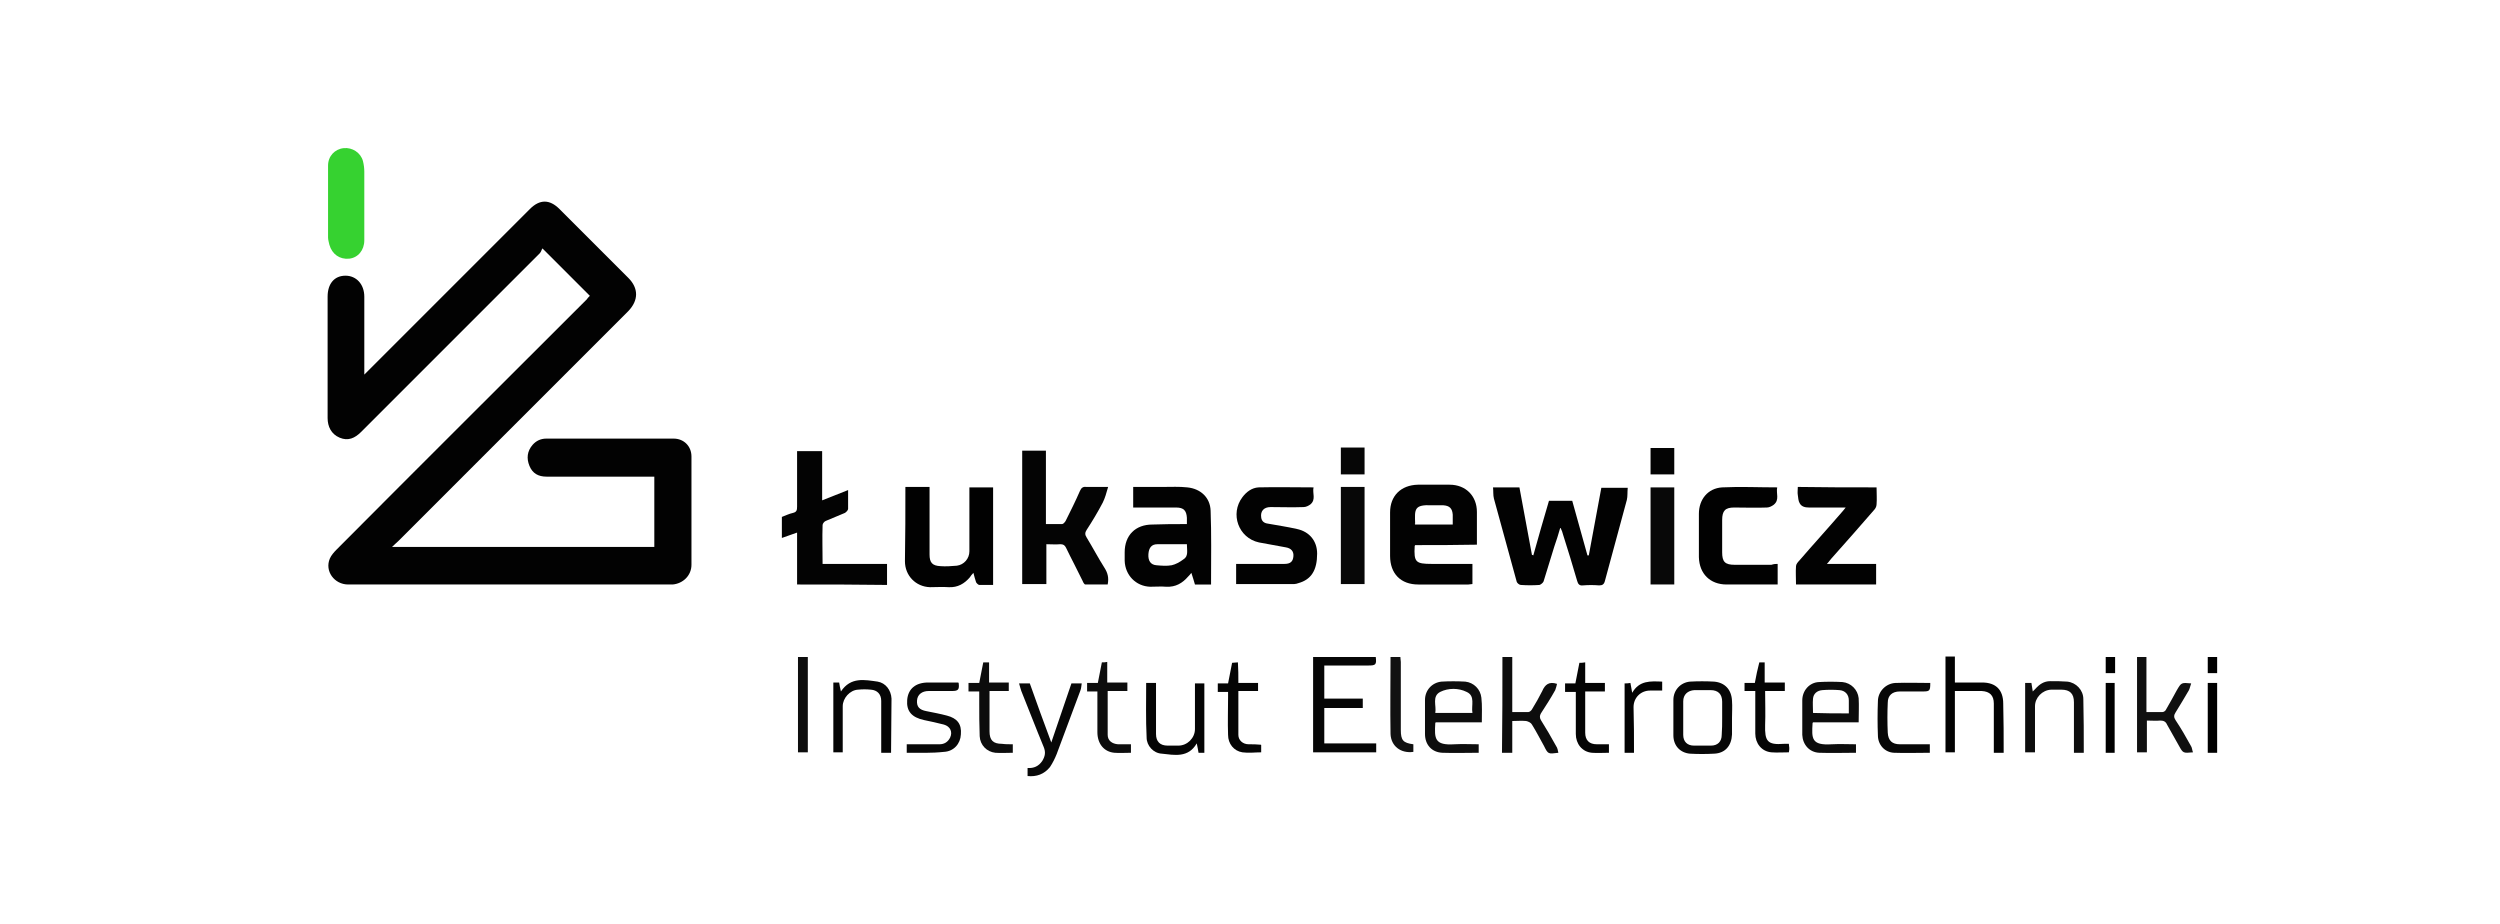 <?xml version="1.0" encoding="utf-8"?>
<!-- Generator: Adobe Illustrator 26.5.0, SVG Export Plug-In . SVG Version: 6.00 Build 0)  -->
<svg version="1.1" id="Layer_1" xmlns="http://www.w3.org/2000/svg" xmlns:xlink="http://www.w3.org/1999/xlink" x="0px" y="0px"
	 viewBox="0 0 558.6 206.5" style="enable-background:new 0 0 558.6 206.5;" xml:space="preserve">
<style type="text/css">
	.st0{fill:#020202;}
	.st1{fill:#040404;}
	.st2{fill:#030303;}
	.st3{fill:#010101;}
	.st4{fill:#36D230;}
	.st5{fill:#070707;}
	.st6{fill:#080808;}
	.st7{fill:#060606;}
	.st8{fill:#0D0D0D;}
	.st9{fill:#0C0C0C;}
	.st10{fill:#101010;}
	.st11{fill:#050505;}
	.st12{fill:#111111;}
</style>
<g>
	<g>
		<path class="st0" d="M131.8,66.1c-3.5-3.5-6.9-6.9-10.6-10.6c-0.2,0.3-0.3,0.8-0.6,1.1C107.3,69.9,94,83.2,80.7,96.5
			c-1.4,1.4-2.9,2.1-4.8,1.3c-1.9-0.8-2.7-2.5-2.7-4.4c0-9,0-18.1,0-27.1c0-2.9,1.5-4.7,4-4.7c2.4,0,4.2,1.9,4.2,4.7
			c0,5.2,0,10.5,0,15.7c0,0.5,0,1,0,1.7c0.4-0.4,0.7-0.7,1-1c12-12,24-24,36-36c2.2-2.2,4.4-2.2,6.6,0c5.1,5.1,10.2,10.2,15.4,15.4
			c2.3,2.3,2.3,5,0,7.4c-17.1,17.1-34.2,34.2-51.3,51.3c-0.4,0.4-0.9,0.8-1.5,1.4c19.7,0,39.1,0,58.6,0c0-5.2,0-10.3,0-15.7
			c-0.4,0-0.9,0-1.3,0c-7.6,0-15.2,0-22.8,0c-1.8,0-3.1-0.7-3.8-2.4c-0.7-1.7-0.5-3.3,0.7-4.7c0.8-0.9,1.8-1.4,3.1-1.4
			c9.5,0,19,0,28.4,0c2.3,0,4,1.7,4,4c0,8.1,0,16.2,0,24.2c0,2.4-1.9,4.2-4.2,4.4c-0.1,0-0.2,0-0.4,0c-24,0-48.1,0-72.1,0
			c-3.1,0-5.3-3-4.1-5.8c0.3-0.7,0.9-1.4,1.5-2c18.6-18.7,37.3-37.3,55.9-55.9C131.2,66.7,131.5,66.4,131.8,66.1z"/>
		<path class="st0" d="M348.6,118c-0.4,1.4-0.8,2.7-1.3,4.1c-0.8,2.6-1.6,5.2-2.4,7.8c-0.1,0.3-0.6,0.7-0.9,0.8
			c-1.4,0.1-2.8,0.1-4.2,0c-0.3,0-0.8-0.4-0.9-0.7c-1.7-6.2-3.4-12.4-5.1-18.6c-0.2-0.8-0.1-1.6-0.2-2.5c2,0,3.9,0,5.9,0
			c0.9,5,1.9,10.1,2.8,15.1c0.1,0,0.2,0,0.3,0.1c1.1-4,2.3-8.1,3.5-12.2c1.7,0,3.4,0,5.2,0c1.1,4.1,2.3,8.1,3.4,12.2
			c0.1,0,0.2,0,0.3,0c0.9-5,1.9-10.1,2.8-15.1c1.9,0,3.8,0,5.9,0c-0.1,0.9,0,1.9-0.2,2.7c-1.6,6-3.3,12.1-4.9,18.1
			c-0.2,0.8-0.6,1-1.3,1c-1.2-0.1-2.4-0.1-3.6,0c-0.8,0.1-1.1-0.3-1.3-1c-1-3.5-2.1-7-3.2-10.5c-0.1-0.4-0.2-0.7-0.4-1.1
			C348.8,118,348.7,118,348.6,118z"/>
		<path class="st1" d="M247.6,108.8c-0.4,1.4-0.7,2.5-1.2,3.5c-1.1,2.1-2.3,4.1-3.6,6.1c-0.4,0.6-0.4,1.1,0,1.7
			c1.4,2.3,2.6,4.6,4,6.8c0.7,1.1,1,2.2,0.7,3.7c-1.6,0-3.3,0-5,0c-0.2,0-0.5-0.5-0.6-0.8c-1.2-2.5-2.5-4.9-3.7-7.4
			c-0.3-0.6-0.6-0.8-1.3-0.8c-1,0.1-2,0-3.1,0c0,3,0,5.9,0,8.9c-1.9,0-3.6,0-5.4,0c0-10,0-19.9,0-29.8c1.7,0,3.5,0,5.3,0
			c0,5.4,0,10.8,0,16.4c1.3,0,2.5,0,3.6,0c0.3,0,0.6-0.4,0.8-0.7c1.1-2.2,2.2-4.4,3.2-6.7c0.3-0.7,0.7-1,1.4-0.9
			C244.2,108.8,245.6,108.8,247.6,108.8z"/>
		<path class="st0" d="M316.2,121.8c-0.1,0.2-0.1,0.2-0.1,0.2c-0.2,3.6,0.2,4,3.8,4c3,0,6.1,0,9.1,0c0,1.5,0,3,0,4.5
			c-0.3,0-0.6,0.1-0.9,0.1c-3.7,0-7.4,0-11.2,0c-3.9,0-6.3-2.4-6.3-6.4c0-3.2,0-6.5,0-9.7c0-3.7,2.4-6.1,6.2-6.2c2.4,0,4.7,0,7.1,0
			c3.6,0,6.1,2.5,6.1,6.1c0,2.4,0,4.8,0,7.3C325.4,121.8,320.7,121.8,316.2,121.8z M316.2,117.2c2.8,0,5.5,0,8.4,0
			c0-0.8,0-1.5,0-2.2c-0.1-1.4-0.7-2-2.1-2.1c-0.8,0-1.7,0-2.5,0c-4.1-0.2-3.9,0.9-3.8,4.1C316.1,117,316.1,117.1,316.2,117.2z"/>
		<path class="st0" d="M265.2,117.1c0-0.6,0-1,0-1.4c-0.1-1.6-0.7-2.3-2.4-2.3c-2.9,0-5.8,0-8.8,0c-0.2,0-0.5,0-0.8,0
			c0-1.5,0-3,0-4.6c2.2,0,4.5,0,6.7,0c1.8,0,3.6-0.1,5.4,0.1c3,0.3,5.1,2.3,5.2,5.2c0.2,5.2,0.1,10.5,0.1,15.7c0,0.2,0,0.5,0,0.8
			c-1.2,0-2.3,0-3.6,0c-0.2-0.8-0.5-1.6-0.8-2.6c-0.3,0.4-0.5,0.6-0.7,0.8c-1.3,1.5-2.8,2.4-4.9,2.3c-1.2-0.1-2.4,0-3.6,0
			c-3.2-0.1-5.6-2.6-5.7-5.8c0-0.6,0-1.3,0-1.9c0-3.8,2.4-6.2,6.2-6.2C260,117.1,262.6,117.1,265.2,117.1z M265.2,121.6
			c-2.3,0-4.4,0-6.6,0c-1.3,0-1.9,0.8-2,2.2c-0.1,1.5,0.5,2.4,1.8,2.5c1.1,0.1,2.3,0.2,3.4,0c0.9-0.2,1.8-0.7,2.6-1.3
			C265.6,124.3,265.2,123,265.2,121.6z"/>
		<path class="st2" d="M178.1,130.6c0-3.9,0-7.7,0-11.6c-1.2,0.4-2.2,0.8-3.4,1.2c0-1.6,0-3.2,0-4.7c0.8-0.3,1.6-0.7,2.5-0.9
			c0.8-0.2,0.9-0.6,0.9-1.4c0-4.1,0-8.2,0-12.4c1.9,0,3.7,0,5.6,0c0,3.6,0,7.2,0,11c2-0.8,3.8-1.5,5.8-2.3c0,1.5,0,2.8,0,4.2
			c0,0.3-0.4,0.7-0.7,0.9c-1.4,0.6-2.9,1.2-4.3,1.8c-0.3,0.1-0.7,0.6-0.7,0.9c-0.1,2.9,0,5.7,0,8.7c4.8,0,9.6,0,14.4,0
			c0,1.6,0,3.1,0,4.7C191.6,130.6,184.9,130.6,178.1,130.6z"/>
		<path class="st3" d="M202.3,108.8c1.9,0,3.6,0,5.4,0c0,0.5,0,0.9,0,1.3c0,4.6,0,9.2,0,13.8c0,1.8,0.6,2.5,2.4,2.6
			c1.2,0.1,2.5,0,3.7-0.1c1.6-0.2,2.8-1.6,2.8-3.2c0-4.8,0-9.5,0-14.3c1.8,0,3.5,0,5.3,0c0,7.2,0,14.4,0,21.8c-1,0-2,0-3.1,0
			c-0.2,0-0.6-0.4-0.7-0.6c-0.2-0.6-0.4-1.3-0.6-2.1c-0.4,0.4-0.6,0.7-0.8,1c-1.2,1.4-2.7,2.3-4.7,2.2c-1.4-0.1-2.8,0-4.2,0
			c-3.2-0.1-5.6-2.6-5.6-5.8C202.3,119.8,202.3,114.3,202.3,108.8z"/>
		<path class="st0" d="M293.5,108.9c-0.3,1.3,0.6,2.7-0.7,3.8c-0.4,0.3-1,0.6-1.5,0.6c-2.5,0.1-5,0-7.4,0c-1.5,0-2.3,0.9-2.1,2.3
			c0.1,0.9,0.7,1.3,1.5,1.4c2.2,0.4,4.3,0.7,6.5,1.2c2.8,0.6,4.5,2.7,4.5,5.5c0,3.7-1.3,5.8-4.2,6.6c-0.3,0.1-0.6,0.2-0.9,0.2
			c-4.3,0-8.6,0-13,0c0-1.5,0-2.9,0-4.5c2.4,0,4.8,0,7.2,0c1.2,0,2.4,0,3.6,0c1.3,0,1.9-0.5,2-1.7c0.1-1.1-0.5-1.8-1.7-2
			c-2-0.4-4-0.7-6-1.1c-4.6-1-6.5-6.4-3.7-10.1c0.9-1.2,2.1-2.1,3.6-2.2C285.2,108.8,289.3,108.9,293.5,108.9z"/>
		<path class="st0" d="M419.3,108.9c0,1.3,0.1,2.6,0,3.8c0,0.5-0.3,1-0.6,1.3c-3.1,3.6-6.3,7.2-9.5,10.8c-0.3,0.3-0.5,0.7-1,1.2
			c3.8,0,7.4,0,11,0c0,1.6,0,3,0,4.6c-6,0-11.9,0-17.9,0c0-1.4-0.1-2.8,0-4.1c0-0.4,0.4-0.9,0.7-1.2c3.1-3.6,6.3-7.1,9.4-10.7
			c0.3-0.3,0.5-0.6,1-1.2c-2.9,0-5.6,0-8.2,0c-0.9,0-1.7-0.2-2.1-1c-0.3-0.5-0.3-1.2-0.4-1.8c-0.1-0.5,0-1.1,0-1.8
			C407.5,108.9,413.3,108.9,419.3,108.9z"/>
		<path class="st3" d="M397.2,126c0,1.6,0,3,0,4.6c-1.2,0-2.4,0-3.6,0c-2.6,0-5.2,0-7.8,0c-3.7,0-6.1-2.4-6.2-6.1c0-3.2,0-6.5,0-9.7
			c0-3.2,2-5.7,5.2-5.9c4.1-0.2,8.1,0,12.3,0c-0.3,1.3,0.6,2.8-0.8,3.9c-0.4,0.3-1,0.6-1.5,0.6c-2.4,0.1-4.9,0-7.3,0
			c-2,0-2.7,0.7-2.7,2.8c0,2.4,0,4.8,0,7.2c0,2.1,0.6,2.8,2.8,2.8c2.7,0,5.4,0,8.2,0C396.4,126,396.8,126,397.2,126z"/>
		<path class="st4" d="M81.4,45.9c0,2.6,0,5.2,0,7.8c0,2.2-1.4,3.9-3.4,4.1c-2.1,0.2-3.8-1-4.4-3.1c-0.1-0.5-0.3-1.1-0.3-1.6
			c0-5.4,0-10.7,0-16.1c0-2.1,1.5-3.7,3.5-3.9c1.9-0.2,3.8,1,4.3,2.9c0.2,0.8,0.3,1.6,0.3,2.4C81.4,40.8,81.4,43.3,81.4,45.9z"/>
		<path class="st5" d="M299.6,108.8c1.8,0,3.5,0,5.3,0c0,7.2,0,14.4,0,21.7c-1.7,0-3.4,0-5.3,0C299.6,123.3,299.6,116.1,299.6,108.8
			z"/>
		<path class="st6" d="M374.1,130.6c-1.8,0-3.5,0-5.3,0c0-7.2,0-14.4,0-21.7c1.7,0,3.5,0,5.3,0C374.1,116.1,374.1,123.3,374.1,130.6
			z"/>
		<path class="st7" d="M293.4,168.1c0-7.1,0-14.1,0-21.3c4.7,0,9.3,0,14,0c0.2,1.7,0,1.9-1.6,1.9c-3.3,0-6.5,0-9.9,0
			c0,2.5,0,4.9,0,7.4c2.9,0,5.7,0,8.6,0c0,0.7,0,1.3,0,2.1c-2.9,0-5.7,0-8.6,0c0,2.7,0,5.2,0,7.9c3.8,0,7.7,0,11.6,0
			c0,0.7,0,1.3,0,2C302.8,168.1,298.1,168.1,293.4,168.1z"/>
		<path class="st8" d="M331.1,161.4c-3.5,0-6.9,0-10.3,0c-0.1,0.1-0.1,0.2-0.1,0.2c-0.2,3.4-0.2,5,4.3,4.7c1.8-0.1,3.6,0,5.4,0
			c0,0.7,0,1.3,0,1.9c-2.7,0-5.4,0.1-8.1,0c-2.4-0.1-3.9-1.8-3.9-4.2c0-2.5,0-5,0-7.6c0-2.2,1.6-3.9,3.7-4.1c1.7-0.1,3.5-0.1,5.3,0
			c1.9,0.2,3.4,1.7,3.6,3.6C331.2,157.7,331.1,159.4,331.1,161.4z M320.7,159.3c2.8,0,5.5,0,8.3,0c-0.3-1.7,0.7-3.8-1.3-4.7
			c-1.8-0.9-4.1-0.9-5.9,0C319.9,155.6,321,157.7,320.7,159.3z"/>
		<path class="st9" d="M415.3,161.4c-3.5,0-6.9,0-10.2,0c-0.1,0.1-0.1,0.2-0.1,0.2c-0.2,3.4-0.3,5,4.3,4.7c1.8-0.1,3.6,0,5.4,0
			c0,0.7,0,1.3,0,1.9c-2.7,0-5.5,0.1-8.2,0c-2.2-0.1-3.7-1.8-3.8-4c0-2.6,0-5.1,0-7.7c0-2.2,1.6-4,3.7-4.1c1.7-0.1,3.5-0.1,5.3,0
			c1.9,0.2,3.4,1.7,3.6,3.6C415.4,157.7,415.3,159.4,415.3,161.4z M413.1,159.4c0-1,0-1.9,0-2.9c0-1.3-0.8-2.2-2.1-2.3
			c-1.3-0.1-2.6-0.1-3.8,0c-1.2,0.1-2,0.8-2.1,1.9c-0.1,1,0,2.1,0,3.2C407.7,159.4,410.4,159.4,413.1,159.4z"/>
		<path class="st8" d="M335.7,146.8c0.7,0,1.4,0,2.2,0c0,4.1,0,8.1,0,12.3c1.3,0,2.4,0,3.6,0c0.3,0,0.7-0.4,0.8-0.6
			c0.8-1.3,1.6-2.7,2.3-4.1c0.6-1.4,1.5-2.2,3.3-1.6c-0.1,0.4-0.2,0.9-0.4,1.4c-1,1.8-2.1,3.5-3.2,5.2c-0.3,0.5-0.3,1,0,1.5
			c1.2,1.9,2.3,3.8,3.4,5.8c0.3,0.4,0.4,1,0.5,1.5c-2.3,0.3-2.3,0.3-3.2-1.5c-0.9-1.6-1.7-3.2-2.7-4.8c-0.2-0.4-0.8-0.7-1.3-0.8
			c-1-0.1-2,0-3.1,0c0,2.4,0,4.7,0,7.1c-0.8,0-1.5,0-2.3,0C335.7,161.1,335.7,154,335.7,146.8z"/>
		<path class="st10" d="M479.6,159.1c1.3,0,2.5,0,3.6,0c0.3,0,0.7-0.3,0.8-0.6c0.8-1.4,1.6-2.8,2.4-4.3c1-1.7,1-1.7,3.2-1.5
			c-0.2,0.5-0.3,1.1-0.5,1.5c-1,1.7-2,3.4-3,5c-0.4,0.6-0.4,1.1,0,1.7c1.2,1.8,2.3,3.7,3.4,5.7c0.3,0.4,0.3,1,0.5,1.5
			c-2.2,0.2-2.2,0.2-3.1-1.4c-0.9-1.6-1.8-3.2-2.7-4.8c-0.3-0.7-0.8-0.9-1.5-0.9c-1,0.1-1.9,0-3,0c0,2.4,0,4.7,0,7.1
			c-0.8,0-1.4,0-2.2,0c0-7.1,0-14.2,0-21.3c0.7,0,1.3,0,2.1,0C479.6,150.9,479.6,154.9,479.6,159.1z"/>
		<path class="st5" d="M387,160.4c0,1.2,0,2.5,0,3.7c-0.1,2.5-1.5,4.2-4,4.3c-1.8,0.1-3.6,0.1-5.4,0c-2.2-0.2-3.7-1.8-3.7-4.1
			c0-2.6,0-5.3,0-7.9c0-2.2,1.6-3.9,3.7-4.1c1.8-0.1,3.6-0.1,5.4,0c2.4,0.2,3.9,1.8,4,4.3C387.1,157.9,387,159.1,387,160.4z
			 M384.8,160.5c0-1.2,0-2.5,0-3.7c0-1.7-0.9-2.6-2.6-2.6c-1.2,0-2.4,0-3.6,0c-1.5,0.1-2.5,1-2.5,2.5c0,2.5,0,5,0,7.5
			c0,1.5,0.9,2.4,2.4,2.4c1.3,0,2.6,0,3.8,0c1.5,0,2.4-0.9,2.4-2.4C384.8,162.9,384.8,161.7,384.8,160.5z"/>
		<path class="st0" d="M447.7,168.2c-0.8,0-1.4,0-2.2,0c0-0.7,0-1.4,0-2.1c0-3,0-5.9,0-8.9c0-1.8-0.9-2.7-2.7-2.8c-1.9,0-3.9,0-6,0
			c0,4.6,0,9.1,0,13.7c-0.8,0-1.4,0-2.1,0c0-7.1,0-14.2,0-21.4c0.7,0,1.4,0,2.1,0c0,1.9,0,3.8,0,5.8c2.1,0,4.1,0,6.1,0
			c3.1,0,4.7,1.7,4.7,4.7C447.7,160.9,447.7,164.5,447.7,168.2z"/>
		<path class="st8" d="M465.6,168.2c-0.8,0-1.4,0-2.2,0c0-1.6,0-3.3,0-4.9c0-2.1,0-4.2,0-6.4c0-1.9-0.9-2.8-2.8-2.8
			c-0.8,0-1.5,0-2.3,0c-2,0.1-3.6,1.8-3.6,3.7c0,3.4,0,6.8,0,10.3c-0.7,0-1.4,0-2.2,0c0-5.2,0-10.3,0-15.5c0.5,0,0.9,0,1.4,0
			c0.1,0.6,0.2,1.2,0.3,1.9c0.3-0.3,0.4-0.4,0.6-0.6c0.9-1,1.9-1.7,3.3-1.7c1.3,0,2.6,0,3.8,0.1c2,0.2,3.6,1.9,3.6,3.9
			C465.6,160.2,465.6,164.1,465.6,168.2z"/>
		<path class="st5" d="M229.6,173.4c0-0.7,0-1.2,0-1.8c1.4,0.1,2.5-0.4,3.3-1.6c0.6-1,0.8-1.9,0.3-3.1c-1.7-4.1-3.3-8.3-5-12.5
			c-0.2-0.5-0.3-1.1-0.5-1.7c0.8,0,1.5,0,2.4,0c1.5,4.3,3.1,8.6,4.8,13.2c1.6-4.6,3-8.9,4.5-13.2c0.8,0,1.4,0,2.3,0
			c-0.1,0.6-0.1,1.1-0.3,1.6c-1.8,4.7-3.5,9.5-5.3,14.2c-0.4,1-0.9,2-1.5,2.9C233.3,173,231.6,173.6,229.6,173.4z"/>
		<path class="st11" d="M199.1,168.2c-0.8,0-1.5,0-2.2,0c0-2.6,0-5.1,0-7.6c0-1.3,0-2.6,0-4c0-1.5-0.9-2.4-2.3-2.5
			c-1-0.1-1.9-0.1-2.9,0c-1.8,0.1-3.4,1.9-3.4,3.7c0,3.4,0,6.9,0,10.3c-0.8,0-1.4,0-2.1,0c0-5.2,0-10.4,0-15.6c0.5,0,0.9,0,1.3,0
			c0.1,0.6,0.2,1.2,0.4,2c2.2-3.3,5.3-2.6,8.2-2.2c1.8,0.3,3,1.9,3.1,3.8C199.2,160.2,199.1,164.1,199.1,168.2z"/>
		<path class="st1" d="M256.1,152.6c0.8,0,1.4,0,2.2,0c0,1.1,0,2.2,0,3.2c0,2.7,0,5.4,0,8.2c0,1.7,0.9,2.6,2.6,2.6
			c0.8,0,1.6,0,2.4,0c2,0,3.7-1.7,3.7-3.7c0-3.4,0-6.8,0-10.2c0.7,0,1.4,0,2.1,0c0,5.1,0,10.3,0,15.5c-0.4,0-0.9,0-1.3,0
			c-0.1-0.6-0.2-1.2-0.4-2.1c-1.9,3.3-5,2.6-7.8,2.3c-1.9-0.1-3.4-1.8-3.4-3.6C256,160.8,256.1,156.7,256.1,152.6z"/>
		<path class="st5" d="M202.6,168.2c0-0.7,0-1.2,0-1.9c2.5,0,4.9,0,7.3,0c1.1,0,1.9-0.5,2.4-1.5c0.6-1.3,0-2.5-1.4-2.9
			c-1.5-0.4-3-0.7-4.4-1c-2.8-0.6-4-2-3.8-4.5c0.2-2.5,1.9-3.9,4.7-3.9c2.2,0,4.4,0,6.6,0c0.1,0,0.1,0,0.2,0.1
			c0.2,1.5-0.1,1.8-1.5,1.8c-1.7,0-3.4,0-5.2,0c-1.5,0-2.5,0.8-2.6,2.1c-0.1,1.4,0.5,2.1,2.1,2.4c1.5,0.3,3.1,0.6,4.6,1
			c2.3,0.6,3.3,1.9,3.1,4.2c-0.1,2.1-1.6,3.8-3.8,3.9C208.2,168.3,205.4,168.2,202.6,168.2z"/>
		<path class="st8" d="M252.7,166.3c0,0.7,0,1.3,0,1.9c-1.3,0-2.5,0.1-3.7,0c-2.3-0.2-3.8-2-3.8-4.6c0-3,0-6,0-9.1
			c-0.8,0-1.5,0-2.3,0c0-0.7,0-1.2,0-1.9c0.7,0,1.5,0,2.4,0c0.3-1.6,0.6-3,0.9-4.6c0.4,0,0.8,0,1.2-0.1c0,1.5,0,3,0,4.6
			c1.5,0,3,0,4.5,0c0,0.7,0,1.2,0,1.9c-1.4,0-2.9,0-4.4,0c0,3.3,0,6.6,0,9.8c0,1.3,1,2,2.3,2.1C250.7,166.3,251.6,166.3,252.7,166.3
			z"/>
		<path class="st9" d="M226.3,166.3c0,0.7,0,1.3,0,1.9c-1.3,0-2.6,0.1-3.9,0c-1.9-0.2-3.4-1.7-3.5-3.7c-0.1-2.5-0.1-4.9-0.1-7.4
			c0-0.8,0-1.7,0-2.6c-0.8,0-1.6,0-2.4,0c0-0.6,0-1.2,0-1.9c0.7,0,1.6,0,2.4,0c0.3-1.6,0.6-3.1,0.9-4.6c0.4,0,0.8,0,1.3,0
			c0,1.5,0,2.9,0,4.5c1.5,0,2.9,0,4.4,0c0,0.7,0,1.3,0,1.9c-1.4,0-2.8,0-4.3,0c0,1.5,0,3,0,4.4c0,1.5,0,3,0,4.6c0,2,0.8,2.8,2.8,2.8
			C224.6,166.3,225.4,166.3,226.3,166.3z"/>
		<path class="st5" d="M431.3,152.6c0,1.7-0.1,1.9-1.6,1.9c-1.7,0-3.4,0-5.2,0c-1.7,0-2.7,0.9-2.7,2.5c-0.1,2.2-0.1,4.5,0,6.7
			c0.1,1.8,1,2.6,2.7,2.6c2.2,0,4.5,0,6.7,0c0,0.7,0,1.2,0,1.9c-2.7,0-5.4,0.1-8,0c-2.1-0.1-3.6-1.8-3.6-3.9c-0.1-2.5-0.1-5,0-7.6
			c0-2.2,1.8-4,3.9-4.1C426.1,152.5,428.6,152.6,431.3,152.6z"/>
		<path class="st1" d="M359.5,166.3c0,0.7,0,1.3,0,1.9c-1.3,0-2.6,0.1-3.8,0c-2.2-0.2-3.6-2-3.6-4.2c0-3.1,0-6.2,0-9.4
			c-0.8,0-1.6,0-2.4,0c0-0.7,0-1.2,0-1.9c0.7,0,1.5,0,2.3,0c0.3-1.5,0.6-3,0.9-4.6c0.4,0,0.8,0,1.3-0.1c0,1.5,0,3,0,4.6
			c1.5,0,2.9,0,4.4,0c0,0.7,0,1.3,0,1.9c-1.5,0-2.8,0-4.4,0c0,1.7,0,3.3,0,4.9c0,1.4,0,2.9,0,4.3c0,1.7,0.9,2.6,2.6,2.6
			C357.7,166.3,358.6,166.3,359.5,166.3z"/>
		<path class="st11" d="M392.2,154.4c-0.9,0-1.6,0-2.4,0c0-0.6,0-1.2,0-1.8c0.7,0,1.5,0,2.3,0c0.3-1.6,0.6-3.1,1-4.6
			c0.4,0,0.8,0,1.2,0c0,1.5,0,2.9,0,4.5c1.5,0,3,0,4.5,0c0,0.7,0,1.2,0,1.9c-1.4,0-2.9,0-4.4,0c0,2.6,0.1,5.1,0,7.6
			c-0.1,3.6,0.5,4.5,4.2,4.2c0.3,0,0.7,0,1.1,0c0,0.4,0.1,0.6,0.1,0.9c0,0.3,0,0.6-0.1,1c-1.3,0-2.6,0.1-3.9,0
			c-2.2-0.2-3.6-2-3.6-4.2C392.2,160.8,392.2,157.7,392.2,154.4z"/>
		<path class="st1" d="M276.7,152.6c1.6,0,3,0,4.4,0c0,0.6,0,1.1,0,1.8c-1.4,0-2.9,0-4.4,0c0,3.3,0,6.6,0,9.8c0,1.2,1,2.1,2.3,2.1
			c0.9,0,1.8,0,2.7,0.1c0,0,0.1,0,0.1,0.1c0,0.5,0,1.1,0,1.6c-1.4,0-2.8,0.2-4.2,0c-1.9-0.3-3.2-1.9-3.2-3.9c-0.1-2.8,0-5.6,0-8.4
			c0-0.4,0-0.8,0-1.2c-0.8,0-1.5,0-2.3,0c0-0.6,0-1.2,0-1.9c0.7,0,1.5,0,2.3,0c0.3-1.5,0.6-3,0.9-4.6c0.4,0,0.8-0.1,1.3-0.1
			C276.7,149.5,276.7,151,276.7,152.6z"/>
		<path class="st8" d="M178.3,146.8c0.7,0,1.5,0,2.2,0c0,7.1,0,14.2,0,21.3c-0.7,0-1.4,0-2.2,0C178.3,161,178.3,154,178.3,146.8z"/>
		<path class="st12" d="M310.7,146.8c0.8,0,1.4,0,2.2,0c0,0.4,0.1,0.8,0.1,1.1c0,5.1,0,10.1,0,15.2c0,2.3,0.5,2.9,2.8,3.2
			c0,0.6,0,1.2,0,1.7c-2.8,0.4-5-1.3-5.1-4C310.6,158.4,310.7,152.7,310.7,146.8z"/>
		<path class="st0" d="M365.1,168.2c-0.8,0-1.4,0-2.1,0c0-5.2,0-10.3,0-15.5c0.4,0,0.8,0,1.3-0.1c0.1,0.6,0.2,1.2,0.4,2.2
			c1.6-2.8,4.1-2.6,6.7-2.5c0,0.6,0,1.3,0,2c-0.9,0-1.8,0-2.7,0c-2.1,0-3.7,1.6-3.7,3.7C365.1,161.3,365.1,164.7,365.1,168.2z"/>
		<path class="st7" d="M299.6,100c1.8,0,3.5,0,5.3,0c0,2,0,3.9,0,6c-1.8,0-3.5,0-5.3,0C299.6,104,299.6,102.1,299.6,100z"/>
		<path d="M472.5,168.2c-0.7,0-1.4,0-2,0c0-5.2,0-10.4,0-15.6c0.7,0,1.3,0,2,0C472.5,157.8,472.5,163,472.5,168.2z"/>
		<path d="M495.4,168.2c-0.7,0-1.4,0-2.1,0c0-5.2,0-10.4,0-15.6c0.7,0,1.4,0,2.1,0C495.4,157.8,495.4,163,495.4,168.2z"/>
		<path class="st1" d="M374.1,106c-1.8,0-3.5,0-5.3,0c0-2,0-3.9,0-5.9c1.7,0,3.5,0,5.3,0C374.1,102,374.1,104,374.1,106z"/>
		<path d="M495.4,146.8c0,1.2,0,2.4,0,3.6c-0.7,0-1.4,0-2.1,0c0-1.2,0-2.3,0-3.6C494,146.8,494.6,146.8,495.4,146.8z"/>
		<path d="M472.6,150.4c-0.7,0-1.3,0-2.1,0c0-1.1,0-2.3,0-3.6c0.6,0,1.3,0,2.1,0C472.6,148,472.6,149.1,472.6,150.4z"/>
	</g>
</g>
</svg>
